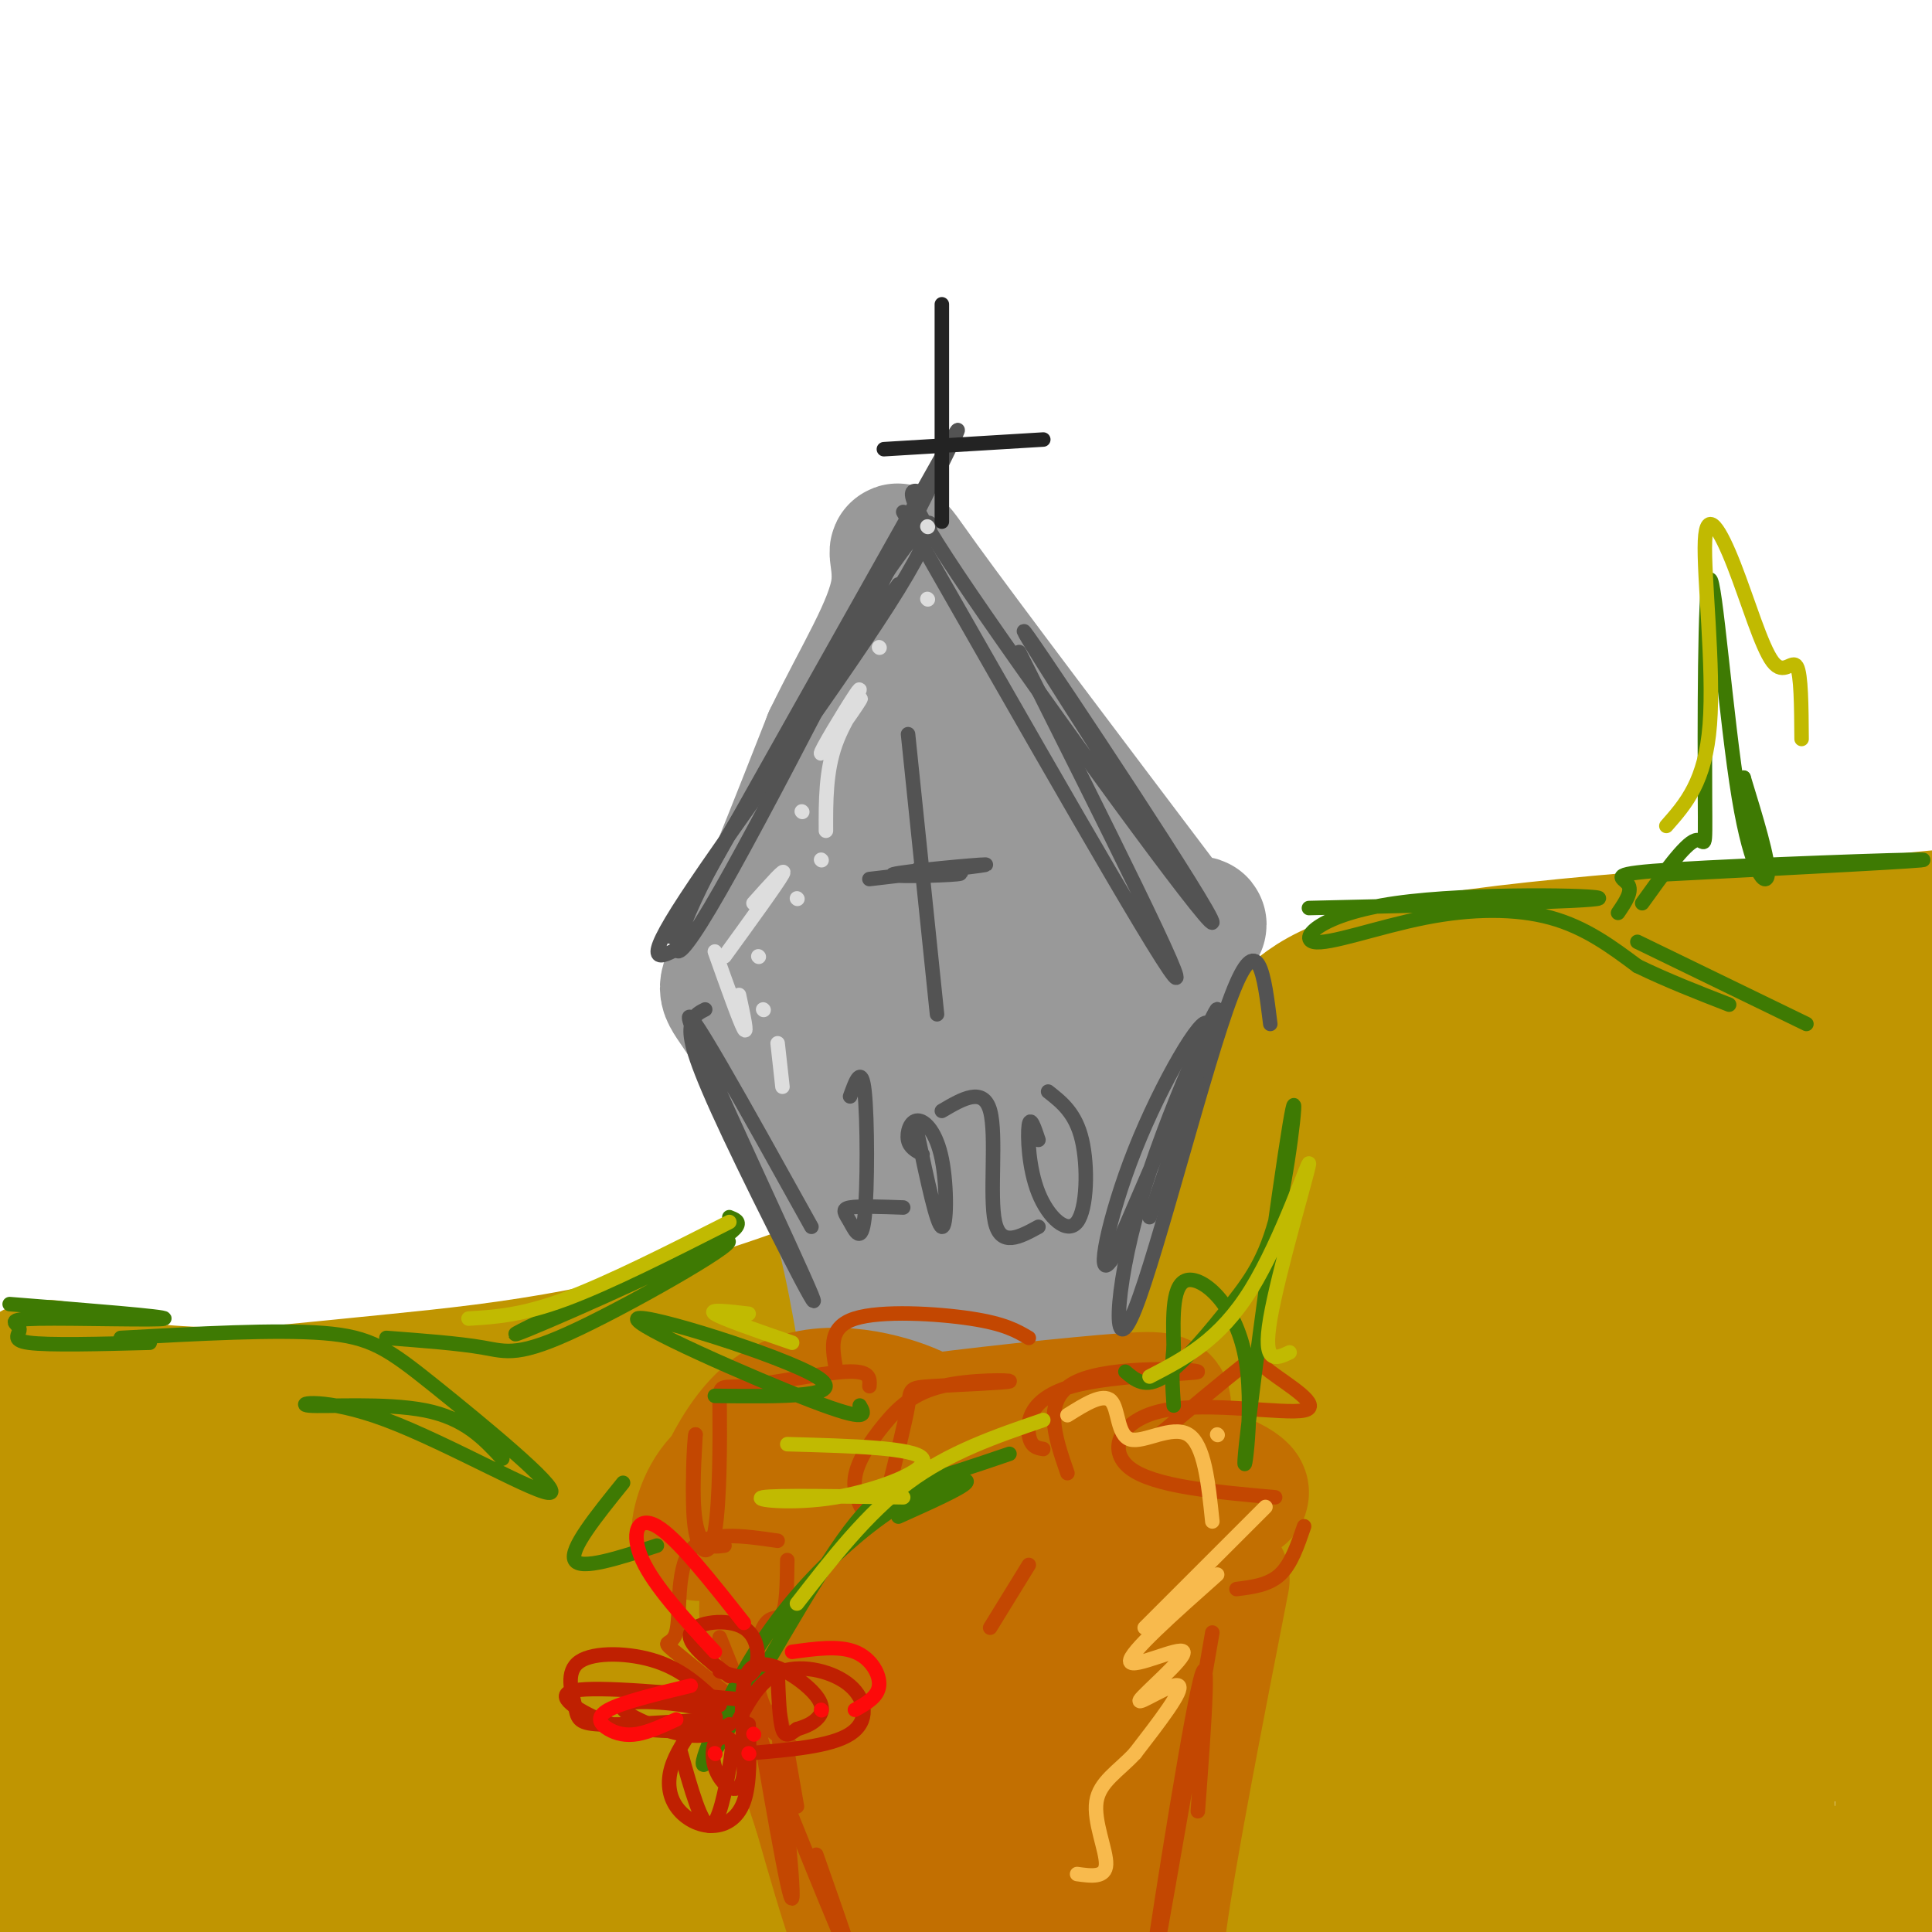 <svg viewBox='0 0 400 400' version='1.1' xmlns='http://www.w3.org/2000/svg' xmlns:xlink='http://www.w3.org/1999/xlink'><g fill='none' stroke='rgb(192,149,1)' stroke-width='28' stroke-linecap='round' stroke-linejoin='round'><path d='M20,292c19.481,-1.836 38.961,-3.672 62,-6c23.039,-2.328 49.636,-5.147 87,-19c37.364,-13.853 85.495,-38.740 105,-49c19.505,-10.260 10.383,-5.895 23,-7c12.617,-1.105 46.974,-7.682 72,-10c25.026,-2.318 40.722,-0.377 50,2c9.278,2.377 12.139,5.188 15,8'/><path d='M434,211c-9.647,1.763 -41.266,2.170 -54,1c-12.734,-1.170 -6.583,-3.916 -37,7c-30.417,10.916 -97.400,35.493 -132,48c-34.600,12.507 -36.815,12.944 -62,18c-25.185,5.056 -73.338,14.730 -98,19c-24.662,4.270 -25.831,3.135 -27,2'/><path d='M24,306c-4.002,0.672 -0.508,1.352 -7,3c-6.492,1.648 -22.972,4.263 50,4c72.972,-0.263 235.396,-3.405 295,-4c59.604,-0.595 16.389,1.356 0,3c-16.389,1.644 -5.951,2.981 -83,11c-77.049,8.019 -241.585,22.720 -266,29c-24.415,6.280 91.293,4.140 207,2'/><path d='M220,354c68.965,2.915 137.876,9.201 105,11c-32.876,1.799 -167.540,-0.891 -229,0c-61.460,0.891 -49.715,5.363 -71,6c-21.285,0.637 -75.598,-2.561 -5,1c70.598,3.561 266.107,13.880 295,17c28.893,3.120 -108.830,-0.960 -172,-2c-63.170,-1.040 -51.786,0.959 -59,3c-7.214,2.041 -33.026,4.124 -58,7c-24.974,2.876 -49.108,6.543 -13,5c36.108,-1.543 132.460,-8.298 182,-11c49.540,-2.702 52.270,-1.351 55,0'/><path d='M250,391c29.482,0.641 75.689,2.243 41,2c-34.689,-0.243 -150.272,-2.331 -209,-5c-58.728,-2.669 -60.599,-5.917 -63,-8c-2.401,-2.083 -5.331,-3.000 -6,-7c-0.669,-4.000 0.924,-11.083 4,-16c3.076,-4.917 7.634,-7.670 23,-13c15.366,-5.330 41.538,-13.239 64,-17c22.462,-3.761 41.214,-3.373 33,-4c-8.214,-0.627 -43.394,-2.267 -71,-1c-27.606,1.267 -47.637,5.443 -53,8c-5.363,2.557 3.941,3.496 0,4c-3.941,0.504 -21.126,0.573 5,-6c26.126,-6.573 95.563,-19.786 165,-33'/><path d='M183,295c26.898,-4.149 11.643,1.978 34,-5c22.357,-6.978 82.328,-27.060 49,-14c-33.328,13.060 -159.954,59.264 -145,48c14.954,-11.264 171.488,-79.994 209,-98c37.512,-18.006 -43.996,14.713 -82,29c-38.004,14.287 -32.502,10.144 -27,6'/><path d='M221,261c-3.321,-2.024 1.875,-10.083 15,-20c13.125,-9.917 34.179,-21.690 59,-30c24.821,-8.310 53.411,-13.155 82,-18'/><path d='M377,193c24.155,-3.774 43.542,-4.208 27,-3c-16.542,1.208 -69.012,4.060 -98,8c-28.988,3.940 -34.494,8.970 -40,14'/><path d='M266,212c-10.508,5.772 -16.779,13.201 -22,18c-5.221,4.799 -9.392,6.968 20,1c29.392,-5.968 92.348,-20.071 125,-26c32.652,-5.929 35.001,-3.683 34,-3c-1.001,0.683 -5.351,-0.198 -13,1c-7.649,1.198 -18.598,4.477 -65,24c-46.402,19.523 -128.258,55.292 -150,66c-21.742,10.708 16.629,-3.646 55,-18'/><path d='M250,275c21.865,-8.276 49.026,-19.967 95,-37c45.974,-17.033 110.761,-39.406 74,-21c-36.761,18.406 -175.068,77.593 -193,90c-17.932,12.407 84.513,-21.967 139,-38c54.487,-16.033 61.016,-13.726 54,-11c-7.016,2.726 -27.579,5.873 -42,9c-14.421,3.127 -22.701,6.236 -52,18c-29.299,11.764 -79.616,32.184 -98,41c-18.384,8.816 -4.834,6.027 21,-2c25.834,-8.027 63.953,-21.294 91,-29c27.047,-7.706 43.024,-9.853 59,-12'/><path d='M398,283c19.151,-5.025 37.528,-11.589 8,-1c-29.528,10.589 -106.963,38.329 -146,53c-39.037,14.671 -39.678,16.272 -37,18c2.678,1.728 8.675,3.583 27,1c18.325,-2.583 48.977,-9.606 100,-18c51.023,-8.394 122.415,-18.161 83,-8c-39.415,10.161 -189.637,40.249 -207,46c-17.363,5.751 98.133,-12.836 149,-20c50.867,-7.164 37.105,-2.904 26,0c-11.105,2.904 -19.552,4.452 -28,6'/><path d='M373,360c-28.152,7.254 -84.533,22.388 -115,31c-30.467,8.612 -35.019,10.702 -18,9c17.019,-1.702 55.609,-7.196 97,-10c41.391,-2.804 85.584,-2.919 96,-4c10.416,-1.081 -12.943,-3.130 -49,3c-36.057,6.130 -84.811,20.438 -97,26c-12.189,5.562 12.186,2.377 39,-2c26.814,-4.377 56.065,-9.948 70,-12c13.935,-2.052 12.553,-0.586 12,-7c-0.553,-6.414 -0.276,-20.707 0,-35'/><path d='M408,359c-0.836,-32.659 -2.925,-96.805 -4,-124c-1.075,-27.195 -1.136,-17.437 -3,-1c-1.864,16.437 -5.533,39.553 -7,61c-1.467,21.447 -0.734,41.223 0,61'/><path d='M394,356c-0.046,21.241 -0.162,43.844 0,40c0.162,-3.844 0.600,-34.133 0,-49c-0.600,-14.867 -2.238,-14.310 -6,-10c-3.762,4.310 -9.646,12.374 -11,2c-1.354,-10.374 1.823,-39.187 5,-68'/><path d='M382,271c2.083,-13.321 4.792,-12.625 2,-2c-2.792,10.625 -11.083,31.179 -15,51c-3.917,19.821 -3.458,38.911 -3,58'/><path d='M52,289c-11.556,-0.200 -23.111,-0.400 -32,-3c-8.889,-2.600 -15.111,-7.600 -18,8c-2.889,15.600 -2.444,51.800 -2,88'/><path d='M0,382c-0.638,15.062 -1.235,8.718 0,4c1.235,-4.718 4.300,-7.811 17,-12c12.700,-4.189 35.035,-9.474 38,-11c2.965,-1.526 -13.438,0.707 -24,4c-10.562,3.293 -15.281,7.647 -20,12'/></g>
<g fill='none' stroke='rgb(153,153,153)' stroke-width='28' stroke-linecap='round' stroke-linejoin='round'><path d='M180,282c-2.381,-14.339 -4.762,-28.679 -10,-42c-5.238,-13.321 -13.333,-25.625 -17,-31c-3.667,-5.375 -2.905,-3.821 1,-12c3.905,-8.179 10.952,-26.089 18,-44'/><path d='M172,153c6.262,-12.952 12.917,-23.333 14,-31c1.083,-7.667 -3.405,-12.619 5,-1c8.405,11.619 29.702,39.810 51,68'/><path d='M242,189c9.345,8.143 7.208,-5.500 0,11c-7.208,16.500 -19.488,63.143 -25,82c-5.512,18.857 -4.256,9.929 -3,1'/><path d='M214,283c-4.439,-1.225 -14.038,-4.787 -19,-7c-4.962,-2.213 -5.289,-3.078 -8,-15c-2.711,-11.922 -7.807,-34.902 -10,-55c-2.193,-20.098 -1.484,-37.314 0,-46c1.484,-8.686 3.742,-8.843 6,-9'/><path d='M183,151c1.338,-1.276 1.682,0.034 3,1c1.318,0.966 3.611,1.589 7,31c3.389,29.411 7.874,87.611 9,84c1.126,-3.611 -1.107,-69.032 -1,-96c0.107,-26.968 2.553,-15.484 5,-4'/><path d='M206,167c3.400,5.378 9.400,20.822 11,36c1.600,15.178 -1.200,30.089 -4,45'/></g>
<g fill='none' stroke='rgb(194,111,1)' stroke-width='28' stroke-linecap='round' stroke-linejoin='round'><path d='M193,298c0.500,-1.778 1.000,-3.556 -5,-6c-6.000,-2.444 -18.500,-5.553 -27,0c-8.500,5.553 -13.000,19.767 -15,24c-2.000,4.233 -1.500,-1.514 1,-6c2.500,-4.486 7.000,-7.710 14,-10c7.000,-2.290 16.500,-3.645 26,-5'/><path d='M187,295c14.041,-1.944 36.145,-4.305 46,-5c9.855,-0.695 7.461,0.274 8,3c0.539,2.726 4.011,7.207 4,9c-0.011,1.793 -3.506,0.896 -7,0'/><path d='M238,302c-10.944,0.842 -34.805,2.947 -46,5c-11.195,2.053 -9.723,4.053 -8,8c1.723,3.947 3.699,9.842 -1,11c-4.699,1.158 -16.073,-2.419 -21,0c-4.927,2.419 -3.408,10.834 -1,20c2.408,9.166 5.704,19.083 9,29'/><path d='M170,375c4.727,16.457 12.045,43.100 15,33c2.955,-10.100 1.546,-56.944 2,-80c0.454,-23.056 2.771,-22.324 4,-11c1.229,11.324 1.369,33.241 4,55c2.631,21.759 7.752,43.360 10,49c2.248,5.640 1.624,-4.680 1,-15'/><path d='M206,406c-0.815,-11.469 -3.352,-32.641 0,-56c3.352,-23.359 12.595,-48.904 15,-35c2.405,13.904 -2.027,67.258 -2,80c0.027,12.742 4.514,-15.129 9,-43'/><path d='M228,352c3.179,-16.464 6.625,-36.125 13,-43c6.375,-6.875 15.679,-0.964 16,0c0.321,0.964 -8.339,-3.018 -17,-7'/><path d='M253,327c-5.417,27.667 -10.833,55.333 -13,71c-2.167,15.667 -1.083,19.333 0,23'/></g>
<g fill='none' stroke='rgb(195,71,1)' stroke-width='3' stroke-linecap='round' stroke-linejoin='round'><path d='M180,287c0.113,-1.650 0.226,-3.301 -5,-3c-5.226,0.301 -15.790,2.553 -21,3c-5.210,0.447 -5.067,-0.911 -5,5c0.067,5.911 0.056,19.091 -1,25c-1.056,5.909 -3.159,4.545 -4,0c-0.841,-4.545 -0.421,-12.273 0,-20'/><path d='M144,297c-0.267,0.667 -0.933,12.333 0,18c0.933,5.667 3.467,5.333 6,5'/><path d='M180,315c-1.730,-2.791 -3.459,-5.582 -3,-9c0.459,-3.418 3.107,-7.464 6,-11c2.893,-3.536 6.032,-6.564 12,-8c5.968,-1.436 14.765,-1.282 14,-1c-0.765,0.282 -11.090,0.691 -16,1c-4.910,0.309 -4.403,0.517 -5,4c-0.597,3.483 -2.299,10.242 -4,17'/><path d='M173,283c-0.711,-4.133 -1.422,-8.267 4,-10c5.422,-1.733 16.978,-1.067 24,0c7.022,1.067 9.511,2.533 12,4'/><path d='M216,300c-1.303,-0.212 -2.606,-0.424 -3,-3c-0.394,-2.576 0.121,-7.515 9,-10c8.879,-2.485 26.121,-2.515 26,-3c-0.121,-0.485 -17.606,-1.424 -25,2c-7.394,3.424 -4.697,11.212 -2,19'/><path d='M161,319c-7.427,-1.083 -14.854,-2.166 -18,2c-3.146,4.166 -2.012,13.579 -3,17c-0.988,3.421 -4.097,0.848 1,5c5.097,4.152 18.399,15.030 22,18c3.601,2.970 -2.499,-1.967 -5,-8c-2.501,-6.033 -1.404,-13.163 0,-16c1.404,-2.837 3.115,-1.382 4,-3c0.885,-1.618 0.942,-6.309 1,-11'/><path d='M149,339c11.333,28.250 22.667,56.500 26,64c3.333,7.500 -1.333,-5.750 -6,-19'/><path d='M155,345c4.222,24.778 8.444,49.556 9,48c0.556,-1.556 -2.556,-29.444 -3,-37c-0.444,-7.556 1.778,5.222 4,18'/><path d='M251,338c-6.600,38.156 -13.200,76.311 -13,73c0.200,-3.311 7.200,-48.089 10,-61c2.800,-12.911 1.400,6.044 0,25'/><path d='M240,297c6.926,-5.765 13.851,-11.529 17,-14c3.149,-2.471 2.521,-1.648 6,1c3.479,2.648 11.067,7.122 7,8c-4.067,0.878 -19.787,-1.841 -29,0c-9.213,1.841 -11.918,8.240 -7,12c4.918,3.760 17.459,4.880 30,6'/><path d='M270,316c-1.333,3.917 -2.667,7.833 -5,10c-2.333,2.167 -5.667,2.583 -9,3'/><path d='M205,337c0.000,0.000 8.000,-13.000 8,-13'/></g>
<g fill='none' stroke='rgb(83,83,83)' stroke-width='3' stroke-linecap='round' stroke-linejoin='round'><path d='M146,209c-1.419,0.713 -2.839,1.426 -3,4c-0.161,2.574 0.936,7.010 8,22c7.064,14.990 20.094,40.536 17,33c-3.094,-7.536 -22.313,-48.153 -25,-56c-2.687,-7.847 11.156,17.077 25,42'/><path d='M141,196c-4.337,2.384 -8.673,4.769 1,-10c9.673,-14.769 33.356,-46.691 44,-64c10.644,-17.309 8.250,-20.006 -6,2c-14.250,22.006 -40.357,68.716 -41,70c-0.643,1.284 24.179,-42.858 49,-87'/><path d='M188,107c11.108,-19.781 14.380,-25.735 4,-5c-10.380,20.735 -34.410,68.159 -45,86c-10.590,17.841 -7.740,6.097 1,-10c8.740,-16.097 23.370,-36.549 38,-57'/><path d='M187,106c26.000,45.583 52.000,91.167 56,96c4.000,4.833 -14.000,-31.083 -32,-67'/><path d='M191,102c-2.774,-0.911 -5.548,-1.821 10,21c15.548,22.821 49.417,69.375 50,68c0.583,-1.375 -32.119,-50.679 -38,-59c-5.881,-8.321 15.060,24.339 36,57'/><path d='M263,212c-1.249,-10.161 -2.498,-20.322 -8,-6c-5.502,14.322 -15.258,53.128 -20,65c-4.742,11.872 -4.469,-3.188 1,-22c5.469,-18.812 16.134,-41.375 16,-40c-0.134,1.375 -11.067,26.687 -22,52'/><path d='M230,261c-3.310,4.869 -0.583,-8.958 5,-23c5.583,-14.042 14.024,-28.298 15,-26c0.976,2.298 -5.512,21.149 -12,40'/><path d='M188,152c0.000,0.000 6.000,58.000 6,58'/><path d='M180,182c12.726,-1.488 25.452,-2.976 24,-3c-1.452,-0.024 -17.083,1.417 -19,2c-1.917,0.583 9.881,0.310 13,0c3.119,-0.310 -2.440,-0.655 -8,-1'/><path d='M176,227c1.195,-3.313 2.389,-6.625 3,-1c0.611,5.625 0.638,20.188 0,26c-0.638,5.812 -1.941,2.872 -3,1c-1.059,-1.872 -1.874,-2.678 0,-3c1.874,-0.322 6.437,-0.161 11,0'/><path d='M190,235c1.982,9.346 3.965,18.692 5,19c1.035,0.308 1.123,-8.423 0,-14c-1.123,-5.577 -3.456,-8.002 -5,-8c-1.544,0.002 -2.298,2.429 -2,4c0.298,1.571 1.649,2.285 3,3'/><path d='M195,230c4.311,-2.533 8.622,-5.067 10,0c1.378,5.067 -0.178,17.733 1,23c1.178,5.267 5.089,3.133 9,1'/><path d='M215,236c-0.848,-2.552 -1.697,-5.104 -2,-3c-0.303,2.104 -0.061,8.863 2,14c2.061,5.137 5.939,8.652 8,6c2.061,-2.652 2.303,-11.472 1,-17c-1.303,-5.528 -4.152,-7.764 -7,-10'/></g>
<g fill='none' stroke='rgb(62,122,3)' stroke-width='3' stroke-linecap='round' stroke-linejoin='round'><path d='M2,270c16.372,1.305 32.743,2.609 32,3c-0.743,0.391 -18.601,-0.132 -26,0c-7.399,0.132 -4.338,0.920 -4,2c0.338,1.080 -2.046,2.451 2,3c4.046,0.549 14.523,0.274 25,0'/><path d='M25,277c16.105,-0.885 32.209,-1.770 42,-1c9.791,0.770 13.268,3.194 23,11c9.732,7.806 25.718,20.995 24,22c-1.718,1.005 -21.141,-10.174 -34,-15c-12.859,-4.826 -19.154,-3.299 -16,-3c3.154,0.299 15.758,-0.629 24,1c8.242,1.629 12.121,5.814 16,10'/><path d='M80,277c7.521,0.567 15.042,1.134 20,2c4.958,0.866 7.353,2.030 20,-4c12.647,-6.030 35.544,-19.256 30,-18c-5.544,1.256 -39.531,16.992 -43,19c-3.469,2.008 23.580,-9.712 36,-16c12.420,-6.288 10.210,-7.144 8,-8'/><path d='M271,188c29.461,-0.679 58.921,-1.359 60,-2c1.079,-0.641 -26.225,-1.244 -42,1c-15.775,2.244 -20.022,7.333 -17,8c3.022,0.667 13.314,-3.090 23,-5c9.686,-1.910 18.768,-1.974 26,0c7.232,1.974 12.616,5.987 18,10'/><path d='M339,200c6.167,3.000 12.583,5.500 19,8'/><path d='M339,195c0.000,0.000 35.000,17.000 35,17'/><path d='M335,189c1.548,-2.274 3.095,-4.548 2,-6c-1.095,-1.452 -4.833,-2.083 10,-3c14.833,-0.917 48.238,-2.119 51,-2c2.762,0.119 -25.119,1.560 -53,3'/><path d='M340,187c4.419,-6.163 8.838,-12.326 11,-13c2.162,-0.674 2.065,4.143 2,-9c-0.065,-13.143 -0.100,-44.244 1,-45c1.100,-0.756 3.335,28.835 6,45c2.665,16.165 5.762,18.904 6,16c0.238,-2.904 -2.381,-11.452 -5,-20'/><path d='M361,161c-0.333,-0.500 1.333,8.250 3,17'/><path d='M233,284c2.062,1.765 4.123,3.530 8,1c3.877,-2.530 9.569,-9.354 14,-15c4.431,-5.646 7.600,-10.113 10,-21c2.400,-10.887 4.030,-28.193 2,-16c-2.030,12.193 -7.719,53.887 -9,66c-1.281,12.113 1.848,-5.354 0,-17c-1.848,-11.646 -8.671,-17.470 -12,-17c-3.329,0.470 -3.165,7.235 -3,14'/><path d='M243,279c-0.500,4.333 -0.250,8.167 0,12'/><path d='M178,291c1.071,1.833 2.143,3.667 -10,-1c-12.143,-4.667 -37.500,-15.833 -36,-17c1.500,-1.167 29.857,7.667 37,12c7.143,4.333 -6.929,4.167 -21,4'/><path d='M129,307c-5.583,6.917 -11.167,13.833 -10,16c1.167,2.167 9.083,-0.417 17,-3'/><path d='M209,301c-6.918,2.356 -13.837,4.713 -19,6c-5.163,1.287 -8.572,1.505 -17,14c-8.428,12.495 -21.876,37.266 -26,43c-4.124,5.734 1.074,-7.568 7,-18c5.926,-10.432 12.578,-17.992 19,-24c6.422,-6.008 12.614,-10.464 18,-13c5.386,-2.536 9.968,-3.153 9,-2c-0.968,1.153 -7.484,4.077 -14,7'/></g>
<g fill='none' stroke='rgb(191,32,1)' stroke-width='3' stroke-linecap='round' stroke-linejoin='round'><path d='M149,353c-3.716,-3.565 -7.432,-7.129 -13,-9c-5.568,-1.871 -12.987,-2.048 -16,0c-3.013,2.048 -1.619,6.321 -1,9c0.619,2.679 0.463,3.766 5,4c4.537,0.234 13.769,-0.383 23,-1'/><path d='M144,357c-2.069,3.033 -4.137,6.067 -5,9c-0.863,2.933 -0.520,5.766 1,8c1.520,2.234 4.217,3.871 7,4c2.783,0.129 5.652,-1.249 7,-5c1.348,-3.751 1.174,-9.876 1,-16'/><path d='M153,356c2.345,-4.292 4.690,-8.583 9,-10c4.310,-1.417 10.583,0.042 14,3c3.417,2.958 3.976,7.417 0,10c-3.976,2.583 -12.488,3.292 -21,4'/><path d='M155,352c-15.582,-1.471 -31.164,-2.943 -36,-2c-4.836,0.943 1.075,4.299 5,6c3.925,1.701 5.864,1.747 9,2c3.136,0.253 7.470,0.711 11,0c3.530,-0.711 6.255,-2.593 2,-4c-4.255,-1.407 -15.492,-2.340 -17,-1c-1.508,1.340 6.712,4.954 12,6c5.288,1.046 7.644,-0.477 10,-2'/><path d='M141,363c2.106,7.521 4.212,15.042 6,15c1.788,-0.042 3.257,-7.647 4,-12c0.743,-4.353 0.761,-5.455 0,-6c-0.761,-0.545 -2.300,-0.534 -3,1c-0.700,1.534 -0.560,4.593 1,7c1.560,2.407 4.540,4.164 5,-1c0.460,-5.164 -1.598,-17.250 1,-21c2.598,-3.750 9.853,0.837 13,4c3.147,3.163 2.185,4.904 1,6c-1.185,1.096 -2.592,1.548 -4,2'/><path d='M165,358c-1.244,0.844 -2.356,1.956 -3,0c-0.644,-1.956 -0.822,-6.978 -1,-12'/><path d='M151,347c-4.524,-3.423 -9.048,-6.845 -8,-9c1.048,-2.155 7.667,-3.042 11,-1c3.333,2.042 3.381,7.012 2,9c-1.381,1.988 -4.190,0.994 -7,0'/></g>
<g fill='none' stroke='rgb(253,10,10)' stroke-width='3' stroke-linecap='round' stroke-linejoin='round'><path d='M143,349c-7.054,1.708 -14.107,3.417 -17,5c-2.893,1.583 -1.625,3.042 0,4c1.625,0.958 3.607,1.417 6,1c2.393,-0.417 5.196,-1.708 8,-3'/><path d='M148,363c0.000,0.000 0.100,0.100 0.1,0.1'/><path d='M148,342c-6.267,-6.800 -12.533,-13.600 -15,-19c-2.467,-5.400 -1.133,-9.400 3,-7c4.133,2.400 11.067,11.200 18,20'/><path d='M164,342c4.822,-0.667 9.644,-1.333 13,0c3.356,1.333 5.244,4.667 5,7c-0.244,2.333 -2.622,3.667 -5,5'/><path d='M170,354c0.000,0.000 0.100,0.100 0.1,0.1'/><path d='M155,363c0.000,0.000 0.100,0.100 0.1,0.1'/><path d='M156,359c0.000,0.000 0.100,0.100 0.1,0.1'/></g>
<g fill='none' stroke='rgb(193,186,1)' stroke-width='3' stroke-linecap='round' stroke-linejoin='round'><path d='M216,294c-9.750,3.333 -19.500,6.667 -28,13c-8.500,6.333 -15.750,15.667 -23,25'/><path d='M187,310c-13.250,-0.220 -26.500,-0.440 -29,0c-2.500,0.440 5.750,1.542 15,0c9.250,-1.542 19.500,-5.726 18,-8c-1.500,-2.274 -14.750,-2.637 -28,-3'/><path d='M164,278c-7.250,-2.500 -14.500,-5.000 -16,-6c-1.500,-1.000 2.750,-0.500 7,0'/><path d='M345,171c4.044,-4.587 8.089,-9.174 9,-21c0.911,-11.826 -1.311,-30.890 -1,-38c0.311,-7.110 3.156,-2.267 6,5c2.844,7.267 5.689,16.956 8,20c2.311,3.044 4.089,-0.559 5,1c0.911,1.559 0.956,8.279 1,15'/><path d='M238,285c7.256,-3.756 14.512,-7.512 21,-18c6.488,-10.488 12.208,-27.708 12,-26c-0.208,1.708 -6.345,22.345 -8,32c-1.655,9.655 1.173,8.327 4,7'/><path d='M151,253c-12.500,6.333 -25.000,12.667 -34,16c-9.000,3.333 -14.500,3.667 -20,4'/></g>
<g fill='none' stroke='rgb(248,186,77)' stroke-width='3' stroke-linecap='round' stroke-linejoin='round'><path d='M262,312c0.000,0.000 -25.000,25.000 -25,25'/><path d='M252,326c-9.204,8.183 -18.408,16.367 -18,18c0.408,1.633 10.429,-3.284 11,-2c0.571,1.284 -8.308,8.769 -9,10c-0.692,1.231 6.802,-3.791 8,-3c1.198,0.791 -3.901,7.396 -9,14'/><path d='M235,363c-3.393,3.679 -7.375,5.875 -8,10c-0.625,4.125 2.107,10.179 2,13c-0.107,2.821 -3.054,2.411 -6,2'/><path d='M251,315c-0.821,-7.976 -1.643,-15.952 -5,-18c-3.357,-2.048 -9.250,1.833 -12,1c-2.750,-0.833 -2.357,-6.381 -4,-8c-1.643,-1.619 -5.321,0.690 -9,3'/><path d='M252,297c0.000,0.000 0.100,0.100 0.1,0.1'/></g>
<g fill='none' stroke='rgb(221,221,221)' stroke-width='3' stroke-linecap='round' stroke-linejoin='round'><path d='M148,197c2.583,7.250 5.167,14.500 6,16c0.833,1.500 -0.083,-2.750 -1,-7'/><path d='M150,198c5.500,-7.583 11.000,-15.167 12,-17c1.000,-1.833 -2.500,2.083 -6,6'/><path d='M171,172c-0.021,-6.155 -0.041,-12.309 2,-18c2.041,-5.691 6.145,-10.917 5,-9c-1.145,1.917 -7.539,10.978 -8,11c-0.461,0.022 5.011,-8.994 7,-12c1.989,-3.006 0.494,-0.003 -1,3'/><path d='M161,216c0.000,0.000 1.000,9.000 1,9'/><path d='M158,209c0.000,0.000 0.100,0.100 0.1,0.1'/><path d='M157,198c0.000,0.000 0.100,0.100 0.1,0.1'/><path d='M165,186c0.000,0.000 0.100,0.100 0.1,0.1'/><path d='M170,178c0.000,0.000 0.100,0.100 0.1,0.1'/><path d='M166,168c0.000,0.000 0.100,0.100 0.1,0.1'/><path d='M182,134c0.000,0.000 0.100,0.100 0.1,0.1'/><path d='M192,124c0.000,0.000 0.100,0.100 0.1,0.1'/><path d='M192,109c0.000,0.000 0.100,0.100 0.1,0.1'/></g>
<g fill='none' stroke='rgb(35,35,35)' stroke-width='3' stroke-linecap='round' stroke-linejoin='round'><path d='M195,63c0.000,0.000 0.000,45.000 0,45'/><path d='M183,93c0.000,0.000 33.000,-2.000 33,-2'/></g>
</svg>